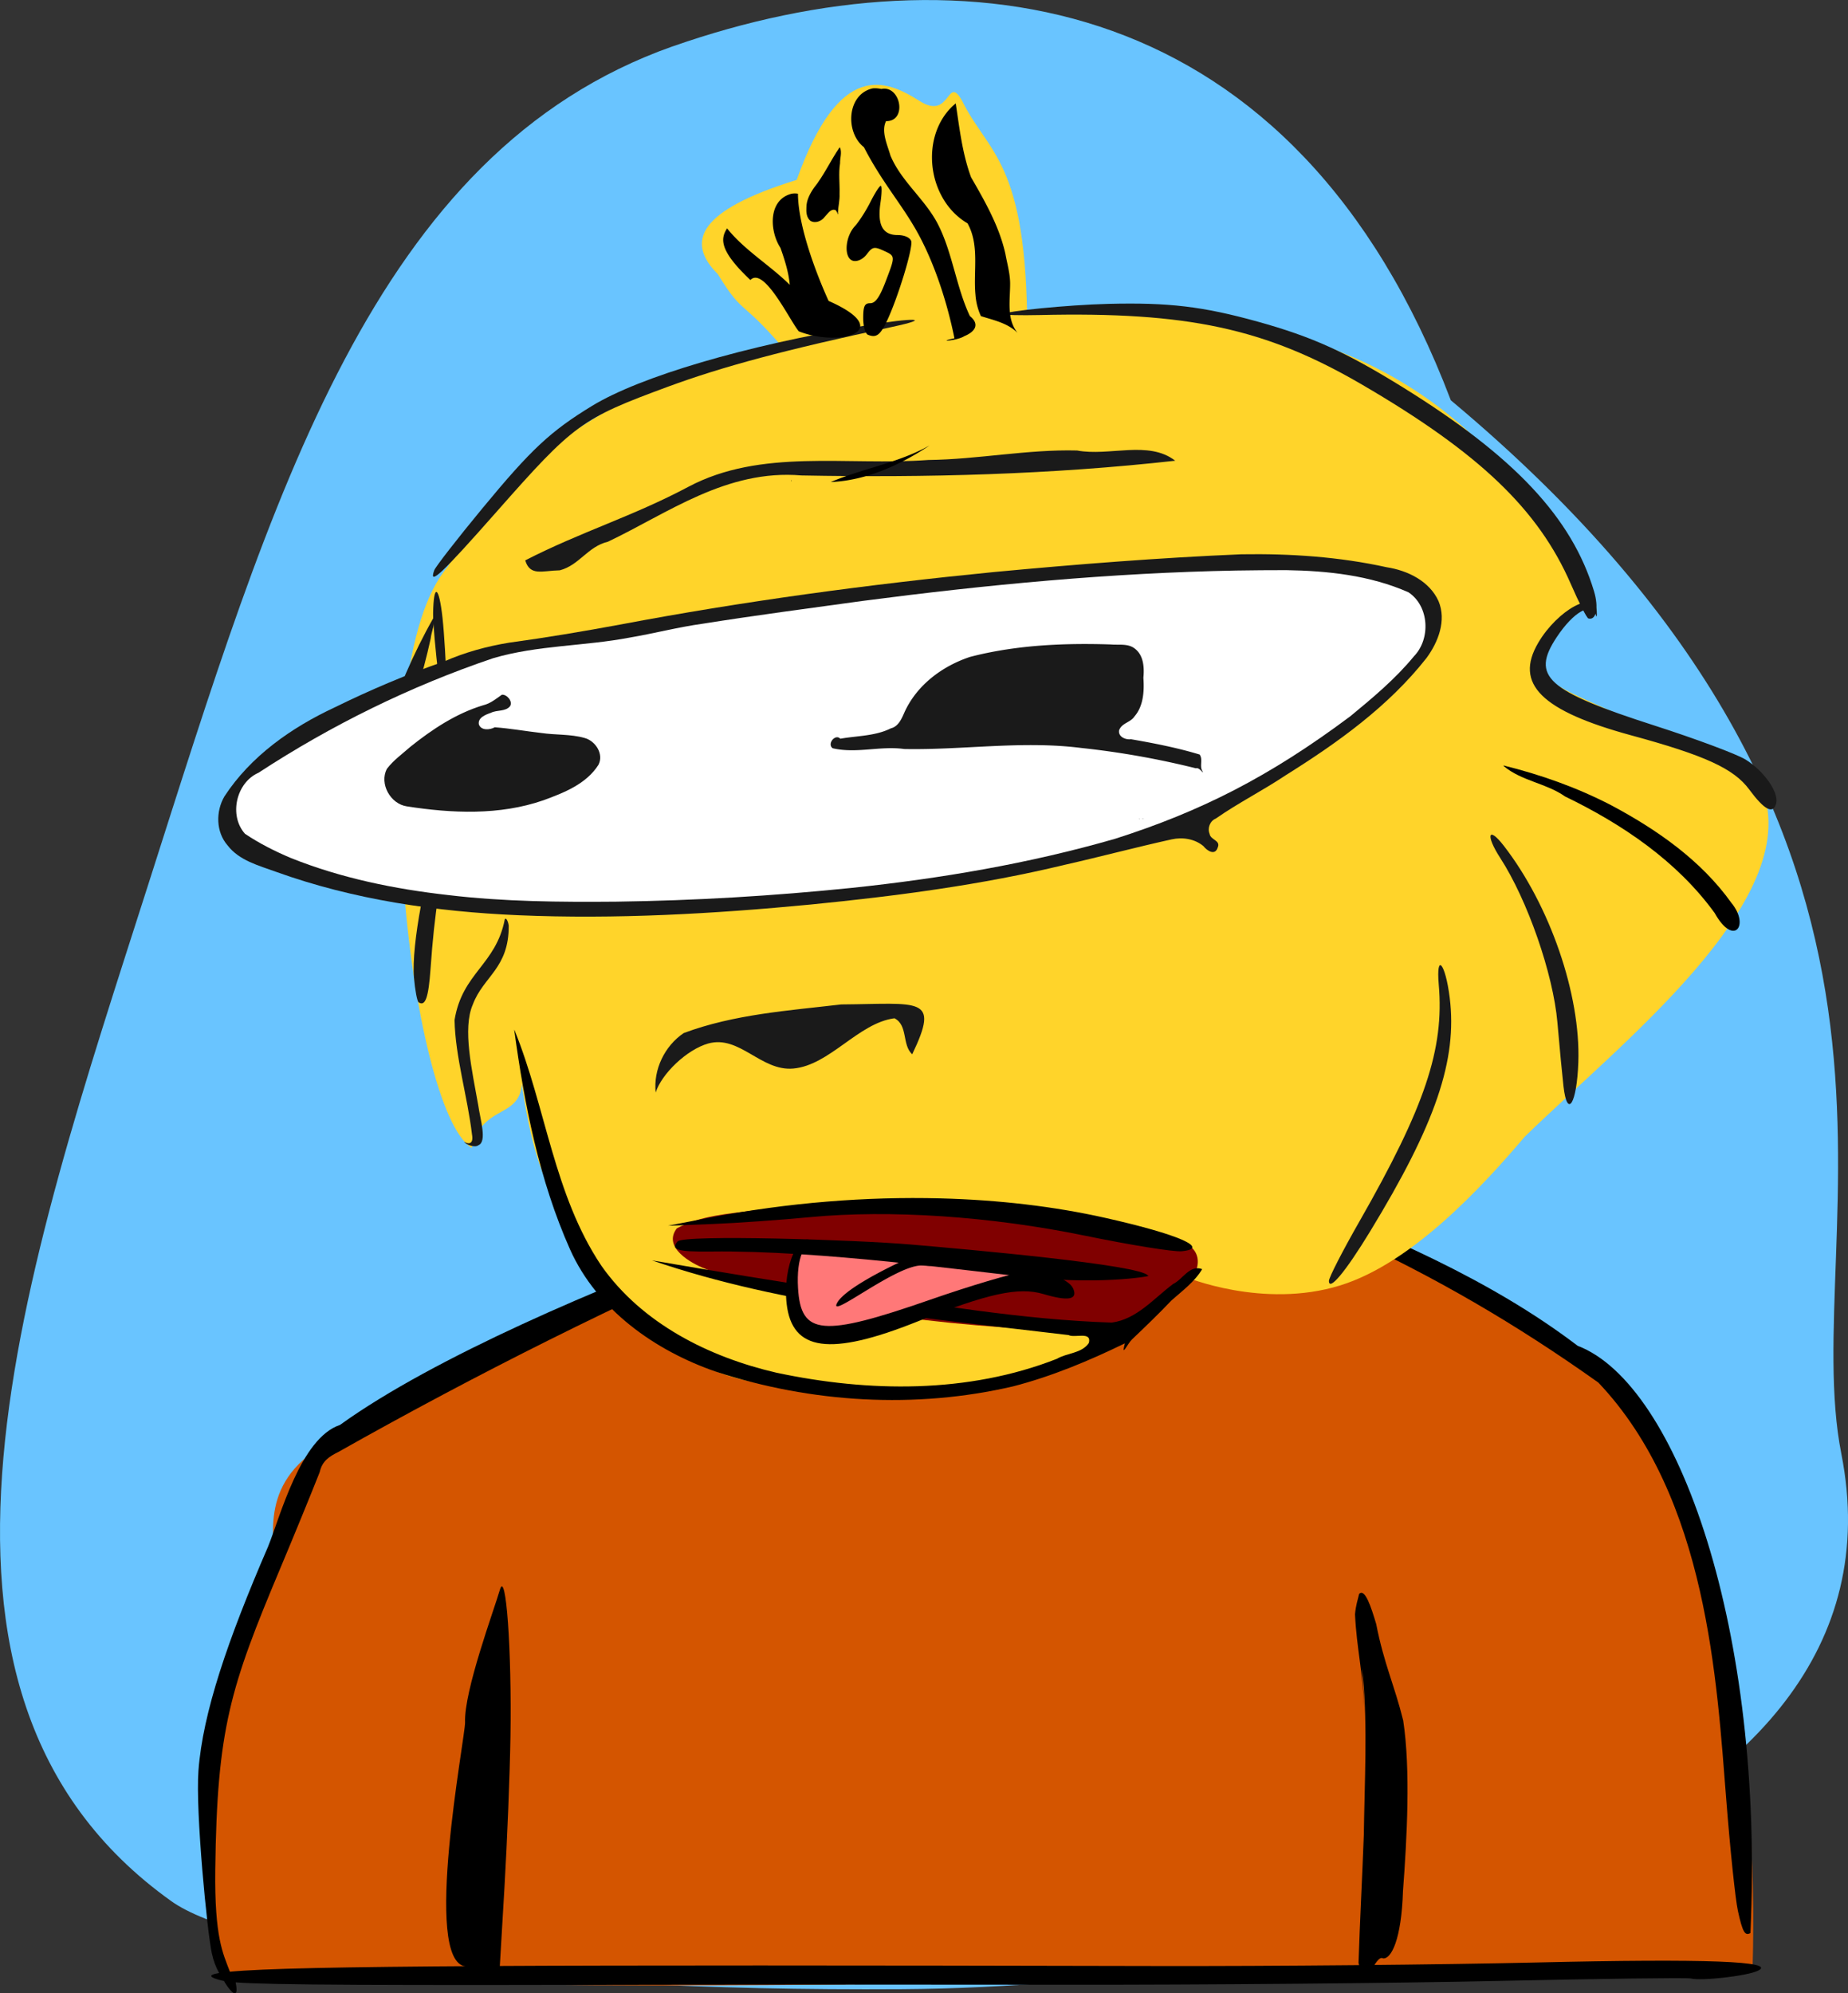 <svg xmlns="http://www.w3.org/2000/svg" viewBox="0 0 442.9 477.7"><rect x="0" y="0" width="442.9" height="477.7" fill="#333333" stroke="none"/><path d="M161.24 11.109C231.093-13.357 310.3-2.484 347.71 95.927c126.932 106.077 82.924 198.485 93.588 252.45 18.408 93.18-125.526 127.667-225.068 128.33-95.458.637-159.124-9.64-175.161-21.082-70.664-50.413-34.819-152.036-5.552-243.61 29.69-92.89 53.83-175.551 125.726-200.918z" fill="#69c4ff"/><path d="M172.05 65.717c6.561 10.751 5.28 4.999 18.165 20.7l55.972-7.181c-.03-40.867-9.425-42.391-15.631-55.13-3.649-6.421-2.625 4.88-10.157.102-8.19-5.195-19.217-9.827-29.458 18.905-23.518 7.28-26.744 14.764-18.892 22.605z" fill="#ffd42a"/><path d="M65.764 376.669c-3.916 1.795-6.166 5.76-7.192 9.78-4.28 10.44-7.4 21.551-7.233 32.921-.293 13.653-.176 27.313-.408 40.965.331 4.834-.279 10.505 4.232 12.819 121.46 7.513 318.42-3.575 364.861-1.125 1.647-53.34-8.525-101.566-23.678-128.348-5.702-10.08-14.918-15.251-20.392-19.239-35.645-25.968-84.801-39.91-115.243-35.412-84.286-4.052-140.528 34.447-181.233 56.165-17.859 9.53-13.594 22.818-13.633 31.441z" fill="#d45500"/><path d="M294.526 281.846c-.52-.006-.385.268.369.85 1.015.786 16.487 8.339 27.624 13.473 21.39 9.86 40.673 21.027 60.553 35.168 26.177 27.604 28.405 71.847 30.658 100.005.926 11.87 2.18 23.832 2.78 26.575 1.106 5.07 1.695 6.112 3.006 5.332 3.403-72.262-17.29-131.525-41.408-140.728-21.115-16.07-46.689-26.872-70.762-36.33-7.432-2.899-11.675-4.327-12.82-4.34zM81.474 341.492c-9.434 3.138-14.298 21.897-17.216 29.127-9.683 22.387-15.672 39.881-16.697 53.73-.729 9.844 2.105 38.657 3.197 43.72.382 1.77.973 3.361 1.758 4.765-2.898.487-2.288 1.08.652 1.815.168.042.4.075.624.114-1.203-1.557 3.966 7.108 2.695.312 8.54.632 33.667.735 106.412.567 18.148-.042 59.672-.044 92.291 0 32.616.045 79.378-.37 103.89-.908 24.51-.537 45.26-.808 46.115-.595 2.611.652 13.532-.597 16.11-1.844 4.73-2.288-12.382-2.932-53.037-1.985-22.635.527-63.596.912-91.011.85-148.17-.33-206.772-.11-222.155 1.362-1.637-4.362-3.71-8.104-3.509-24.463.416-33.838 3.59-43.673 15.647-72.364 3.273-7.786 7.495-18.1 9.388-22.916.59-2.657 2.27-3.72 4.425-4.793 33.214-18.732 67.363-35.836 102.356-50.994 62.012-24.481-56.685 11.856-101.93 44.499z"/><path d="M261.962 73.713c-31.776 1.549-63.95 4.247-94.305 14.401-23.821 9.047-48.856 24.462-60.28 47.635-21.238 24.387-9.23 130.182 5.67 139.357 2.99-12.496 15.214-5.086 11.273-21.832 0 0 1.96 23.704 8.66 33.58 14.846 21.372 22.648 47.51 67.28 45.716 31.688 10.798 90.838-23.065 83.826-26.57 0 0 18.595 7.785 37.11 2.052 17.275-5.348 34.168-23.787 44.214-35.623 22.322-21.82 66.987-56.436 57.01-83.177-49.931-30.361-65.442-20.6-42.647-44.536-9.789-26.96-31.253-49.602-58.02-60.154-18.792-8.003-39.438-11.267-59.794-10.846z" fill="#ffd42a"/><path d="M107.013 174.48c-.758-1.176-3.285-22.804-3.212-27.487.114-7.32 1.408-6.676 2.259 1.125.837 7.682 1.546 27.284.953 26.363z" fill="#1a1a1a"/><path d="M103.918 148.007c-9.875 17.36-15.332 36.758-20.042 56.041.052 3.382 4.324 4.082 6.583 5.15-1.479-1.042-3.186-2.647-2.26-4.614 4.003-17.457 11.2-34.022 15.019-51.534.159-1.592 1.135-3.837.77-5.1l-.07.057zM201.6 240.715c-12.69 1.49-25.664 2.349-37.74 6.86-4.568 3.086-7.304 8.74-6.718 14.244 1.412-4.47 7.46-10.289 12.585-11.74 7.536-2.088 12.636 6.685 20.386 6 8.737-.773 15.58-10.92 24.263-12.046 3.29 1.686 1.742 6.317 4.245 8.634 6.735-14.035 1.886-12.087-17.02-11.953z" fill="#1a1a1a"/><path d="M360.38 183.583c4.272 3.601 10.195 4.094 14.717 7.295 13.706 6.632 26.813 15.465 35.85 27.93 4.54 8.163 8.516 3.009 4-2.439-7.28-10.193-17.828-17.543-28.76-23.37-8.18-4.252-16.925-7.348-25.866-9.557z"/><path d="M282.42 308.82c4.74-1.946 7.005-8.827 1.17-11.03-9.397-4.726-20.09-5.77-30.378-7.13-23.976-2.435-48.218-2.855-72.225-.617-6.348.863-13.081 1.22-18.797 4.353-3.39 4.489 3.265 8.298 6.898 9.7 16.733 7.045 34.86 9.954 52.76 12.274 16.275 1.927 32.675 2.733 49.061 2.635 4.046-2.961 7.714-6.353 11.232-9.916l.187-.18.092-.09z" fill="maroon"/><path d="M99.208 234.244c-.652-7.61 2.932-26.66 6.626-35.22 4.782-11.08 5.748-10.84 2.56.636-2.925 10.531-4.237 18.73-5.214 32.587-.483 6.852-1.254 9.007-2.85 7.963-.356-.233-.861-2.918-1.122-5.966zM120.98 220.313c-2.137 10.961-10.181 12.775-12.04 24.135.152 8.71 3.12 18.42 4.18 27.418.424 2.303-.766 2.448-1.908 1.766.46.677 2.63 1.52 3.451.815 2.139-.843.407-6.295-.048-9.582-1.482-8.4-3.822-18.339-1.296-24.14 2.544-6.78 8.666-8.63 8.603-18.908-.065-.661-.58-2.126-.941-1.504z" fill="#1a1a1a"/><path d="M123.25 246.86c2.446 17.937 5.979 35.979 13.384 52.597 6.48 14.447 20.35 24.223 34.973 29.275 22.84 7.463 47.771 8.974 71.221 3.505 9.281-2.4 18.163-6.118 26.767-10.305-.942 3.656.575.145 1.676-.91 3.213-3.07 6.428-6.147 9.48-9.366 2.618-2.325 5.543-4.446 7.364-7.506-2.982-1.137-4.642 2.46-6.972 3.564-4.593 3.435-8.703 8.448-14.693 9.243-21.445-.672-42.622-4.425-63.827-7.4-15.483-2.316-30.934-4.845-46.362-7.506 32.175 11.013 66.284 13.86 99.833 17.897 1.463.785 5.623-.992 4.865 1.893-1.692 2.528-5.228 2.356-7.672 3.806-21.317 8.355-45.094 8.025-67.218 3.32-16.168-3.743-32.204-11.78-41.947-25.64-11.398-16.973-13.27-37.92-20.846-56.524l-.028.057z"/><path d="M222.492 110.234c-19.604 1.45-40.063-2.858-57.565 6.456-13.206 7.035-25.742 10.77-39.048 17.605 1.173 3.854 4.044 2.466 8.3 2.38 4.706-1.25 6.643-5.683 11.531-6.856 14.352-6.825 28.421-17.403 46.366-15.877 29.91.58 59.922-.216 89.58-3.53-6.402-4.974-15.792-.997-23.527-2.45-11.876-.305-23.756 2.14-35.637 2.272zM318.495 306.968c-.004-.795 3.258-7.16 7.25-14.143 15.78-27.608 20.407-41.397 19.075-56.842-.676-7.843 1.59-5.16 2.623 3.105 1.864 14.913-3.375 30.28-19.132 56.114-5.871 9.626-9.803 14.339-9.815 11.766zM297.585 132.832c-19.849.836-39.661 2.41-59.439 4.264-29.985 2.958-59.878 6.975-89.488 12.575-8.847 1.633-17.72 3.138-26.635 4.345-5.335.872-10.588 2.31-15.542 4.487-8.996 3.116-17.772 6.846-26.314 11.045-10.32 4.811-20.089 11.664-26.385 21.32-2.098 3.589-2.048 8.508.758 11.72 2.807 3.67 7.49 4.834 11.618 6.345 18.584 6.692 38.346 9.553 58.016 10.399 23.42 1.005 46.874-.331 70.186-2.568 20.442-2.026 40.875-4.69 60.865-9.522 8.546-1.93 17.015-4.199 25.57-6.086 2.63-.579 5.505-.141 7.613 1.605.873 1.11 2.798 2.415 3.449.323.737-1.713-1.733-1.775-1.957-3.233-.568-1.397.082-3.116 1.496-3.69 5.373-3.754 11.252-6.704 16.698-10.345 12.44-7.787 24.653-16.496 33.795-28.132 2.806-3.803 4.814-8.99 2.882-13.614-2.173-4.815-7.417-7.357-12.412-8.127-11.402-2.512-23.118-3.296-34.773-3.11z" fill="#1a1a1a"/><path d="M308.249 136.635c9.948.155 20.11 1.244 29.297 5.304 4.998 3.294 5.39 11.173 1.315 15.354-4.433 5.406-9.84 9.908-15.212 14.34-19.474 14.556-35.885 22.83-56.352 29.367-20.625 5.954-41.866 9.543-63.195 11.784-18.741 1.922-37.57 3.045-56.41 3.299-13.438.116-26.916.014-40.278-1.58-12.88-1.446-25.727-4.07-37.782-8.914-3.792-1.602-7.485-3.47-10.908-5.764-3.926-4.383-2.13-12.28 3.233-14.635 17.5-11.443 36.418-20.748 56.228-27.448 10.645-3.137 21.875-2.872 32.717-4.942 5.85-.99 11.597-2.502 17.48-3.321 12.754-2.026 25.561-3.704 38.353-5.467 29.697-3.883 59.57-6.728 89.528-7.282 3.996-.051 7.99-.11 11.987-.094z" fill="#fff"/><path d="M234.508 156.928c-.69.16-1.367.331-2.053.509l-.243.082-.022.006c-6.428 2.21-12.421 6.616-15.41 13.15-.687 1.582-1.476 3.432-3.246 3.861-3.766 1.89-8.08 1.775-12.138 2.501-1.2-1.273-3.263 1.252-1.826 2.284 5.702 1.33 11.415-.624 17.139.182 14.118.273 28.213-2.042 42.342-.263a202.37 202.37 0 0127.581 4.887c.976-.364 2.231 2.197 1.358.29-.393-1.162.285-2.543-.487-3.593-5.405-1.635-10.93-2.711-16.456-3.67-1.202.177-3.092-.531-2.84-2.125.603-1.754 2.733-1.87 3.682-3.33 2.14-2.448 2.378-6.047 2.141-9.265.23-2.372.08-5.213-1.874-6.848-1.692-1.48-3.945-.955-5.928-1.144-10.633-.35-21.374.09-31.72 2.486z" fill="#1a1a1a"/><path d="M242.422 160.295l.284.142c1.53 1.142-.584 3.81-2.07 2.666-3.661-.927-7.25.703-10.835 1.22-1.74-.927-.087-3.984 1.645-3.177 3.672-.108 7.296-.87 10.976-.85zM260.265 162.138c.114-.005.24.006.369.028 2.028.058 1.63 3.767-.369 3.347-1.569-.362-1.698-3.304 0-3.375zM152.346 153.28c-.386.248.365-.109 0 0zM229.344 168.345c-.013-.009.014-.013.114 0 .31.109-.073.027-.114 0zM120.273 166.494c-1.373.972-2.761 2.123-4.481 2.524-6.46 1.948-12.186 5.749-17.415 9.927-1.936 1.717-4.107 3.256-5.672 5.332-1.822 3.573.861 8.362 4.764 8.962 10.83 1.693 22.248 2.195 32.758-1.446 4.906-1.796 10.254-3.88 13.188-8.48 1.374-2.585-.704-5.785-3.346-6.467-3.372-.95-6.935-.674-10.381-1.191-3.71-.423-7.39-1.09-11.118-1.361-1.156.648-3.271.832-3.8-.681-.306-1.625 1.63-2.352 2.864-2.78 1.465-.758 3.532-.229 4.623-1.616.686-1.15-.787-2.855-1.985-2.723zM241.905 171.985c2.113.902 1.112 4.698-1.163 4.48-1.526.52-3.357 1.45-4.878.398-.51-1.872 1.444-3.428 3.177-3.432.942-.493 1.703-1.525 2.864-1.446zM274.251 196.162c.01-.008-.088-.008-.397.029-.651.145.368-.004.397-.029zM273.053 196.244c-.038-.006-.09-.004-.113.028.317.119.226-.009.113-.028zM374.71 260.328c-.286-2.489-.941-9.381-1.457-15.317-1.009-11.61-7.173-29.334-13.705-39.41-3.55-5.477-2.893-7.752.845-2.927 11.085 14.306 18.452 35.703 17.875 51.92-.354 9.923-2.652 13.627-3.558 5.734zM104.063 136.69c.309-.861 5.512-7.558 11.562-14.882 11.7-14.163 16.279-18.44 26.27-24.538 11.538-7.042 36.717-14.448 65.347-19.221 12.115-2.02 16.441-1.813 6.505.311-25.472 5.446-40.485 9.453-53.73 14.34-20.72 7.644-22.432 8.894-40.96 29.895-13.218 14.981-16.375 17.95-14.993 14.095zM419.217 189.192c-3.692-4.99-10.563-8.145-28.19-12.943-21.65-5.892-28.158-12.356-22.364-22.211 4.646-7.902 13.651-12.785 14.014-7.6.081 1.155-.001 1.62-.184 1.034-1.024-3.295-5.338-.902-9.397 5.212-6.266 9.44-2.456 12.877 23.557 21.24 9.81 3.155 19.557 6.792 21.66 8.082 4.417 2.71 8.052 7.886 7.378 10.505-.703 2.729-2.794 1.657-6.475-3.319z" fill="#1a1a1a"/><path d="M225.406 287.192c-17.845-.467-36.516 1.035-54.811 4.528l-10.514 2.025 10.579-.407c5.822-.224 16.386-.971 23.502-1.65 19.14-1.825 43.276-.202 65.88 4.446 10.84 2.229 21.248 3.913 23.153 3.728 6.985-.678-.72-4.047-18.3-7.999-12.26-2.756-25.61-4.309-39.49-4.671z"/><path d="M376.489 140.002c-7.782-17.908-21.995-31.48-50.137-47.873-23.05-13.426-41.69-17.444-77.145-16.629-4.666.107-8.511.01-8.544-.215-.103-.698 15.286-2.218 24.912-2.46 14.509-.364 22.685.606 35.814 4.246 13.077 3.625 21.218 7.31 34.893 15.793 26.713 16.572 40.454 31.235 45.743 48.815 1.185 3.94.542 7.06-1.348 6.536-.387-.107-2.271-3.803-4.188-8.213z" fill="#1a1a1a"/><path d="M111.46 412.763c-.282-7.508 6.94-26.924 8.346-31.775 1.458-5.027 2.86 14.447 2.532 35.168-.14 8.876-.784 25.1-1.43 36.052l-1.176 19.914-8.096-.86c-10.538-1.119-.056-55.325-.176-58.5zM324.748 386.88c.39 8.223 1.902 13.644 2.121 22.252.077-2.853-.932-13.511-.223-7.21 1.133 11.742.382 25.38.212 37.822-.383 10.268-.93 20.346-1.268 30.663 1.803 7.613 3.916-2.236 5.886-1.074 1.957.164 4.398-4.499 4.769-16.133.952-12.705 1.85-29.039.053-40.88-2.073-8.407-4.577-13.453-6.475-23.132-1.19-3.999-2.693-8.654-4.09-7.201-.344 1.525-.785 2.638-.985 4.893zm2.04 29.09l-.005.04.004-.04z"/><path d="M191.39 299.625l58.68 4.89-44.01 14.67c-7.037-.245-17.534 9.625-14.67-19.56z" fill="#ff7878"/><path d="M247.006 306.15c-13.941-1.423-50.546-6.562-76.537-6.22-8.33.11-9.747-.498-8.08-2.404 1.508-1.723 42.67-.404 55.809.716 13.466 1.147 55.579 4.884 56.944 7.486 2.043-.139-10.014 2.273-28.137.423z"/><path d="M250.064 310.117c-5.953-1.763-13.338-.147-30.302 6.631-20.836 8.326-29.924 7.081-31.228-4.277-1.046-9.106 3.206-18.426 6.618-14.504.759.873.974 1.293.475.937-2.801-2.015-4.806 2.492-4.367 9.818.678 11.31 5.788 11.761 31.597 2.783 9.732-3.386 19.705-6.348 22.162-6.584 5.158-.494 11.176 1.451 12.214 3.95 1.081 2.6-1.234 3.004-7.169 1.246z"/><path d="M217.165 301.776s-14.569 6.531-16.579 10.55c-2.01 4.019 14.569-9.545 20.598-9.043 6.028.503-4.02-1.507-4.02-1.507zM208.016 80.23c-.637-.255-1.134-2.012-1.134-4.009 0-2.861.33-3.555 1.69-3.555 1.213 0 2.234-1.426 3.63-5.072 2.427-6.343 2.436-6.21-.505-7.55-2.167-.987-2.615-.889-3.933.858-.882 1.17-2.196 1.827-3.227 1.617-2.333-.477-2.121-5.618.343-8.31.988-1.08 2.668-3.699 3.733-5.82 1.065-2.122 2.178-3.857 2.475-3.857.296 0 .265 1.822-.07 4.049-.791 5.282.511 7.749 4.093 7.749 1.624 0 2.937.569 3.261 1.413.554 1.442-3.205 13.78-5.908 19.395-1.547 3.211-2.496 3.871-4.448 3.09zM228.255 25.476c-5.62 5.4-6.216 14.532-2.71 21.24 1.427 2.799 3.622 5.22 6.34 6.81 2.93 5.257 1.347 11.426 1.899 17.12a14.757 14.757 0 001.306 5.114c3.064.975 6.443 1.66 8.793 4.028-2.713-3.36-1.773-7.907-1.792-11.88-.019-2.385-.7-4.687-1.122-7.02-1.468-6.624-4.883-12.583-8.234-18.395-2.111-5.691-2.775-11.763-3.685-17.727l-.795.709zm16.28 55.021l-.112-.12.112.12zm2.213 3.602l-.114-.113.114.113zm-25.356 23.398c-7.078 3.601-15.01 4.94-22.292 8.027 8.576-.389 16.624-4.085 23.682-8.764l-1.39.737zm-14.096-.369c.482-.17.793-.28 0 0zm-17.67 7.998c-.072.38.288-.113 0 0z"/><path d="M209.178 21.174c-6.242 1.372-6.676 10.561-2.127 14.095 4.464 8.663 9.272 13.863 13.062 20.86 4.03 7.44 6.954 16.643 8.635 24.944-4.8 1.002.836.542 2.354-.51 2.655-1.084 3.749-2.88 1.342-4.822-3.272-6.893-4.188-15.316-7.702-22.095-3.073-5.93-8.773-10.203-11.334-16.371-.726-2.532-2.283-5.777-1.053-8.245 5.122.107 3.553-8.629-1.106-7.714-.68-.122-1.379-.215-2.07-.142zM189.738 46.422c-5.72 1.444-5.316 8.978-2.685 12.984 1.009 2.873 1.952 5.809 2.231 8.855-4.797-4.747-10.772-8.226-15.03-13.528-1.635 2.524-1.833 5.36 5.588 12.374 3.26-3.38 9.522 9.871 11.61 12.301 9.932 3.892 23.376-.128 7.135-7.293-3.1-6.836-7.307-18.045-7.345-25.691a4.25 4.25 0 00-1.503 0z"/><path d="M201.164 35.414c-2.145 3.125-3.703 6.633-6.087 9.597-.964 1.395-1.817 2.98-1.811 4.722-.074 1.116.032 2.41.95 3.18 1.156.72 2.691.096 3.431-.936.699-.68 1.458-2.077 2.606-1.62.345.28.867 1.775.57.542.07-1.476.46-2.929.389-4.416.076-2.452-.277-4.917.122-7.354-.033-1.243.48-2.535 0-3.744-.03.015-.177-.092-.17.028z"/></svg>